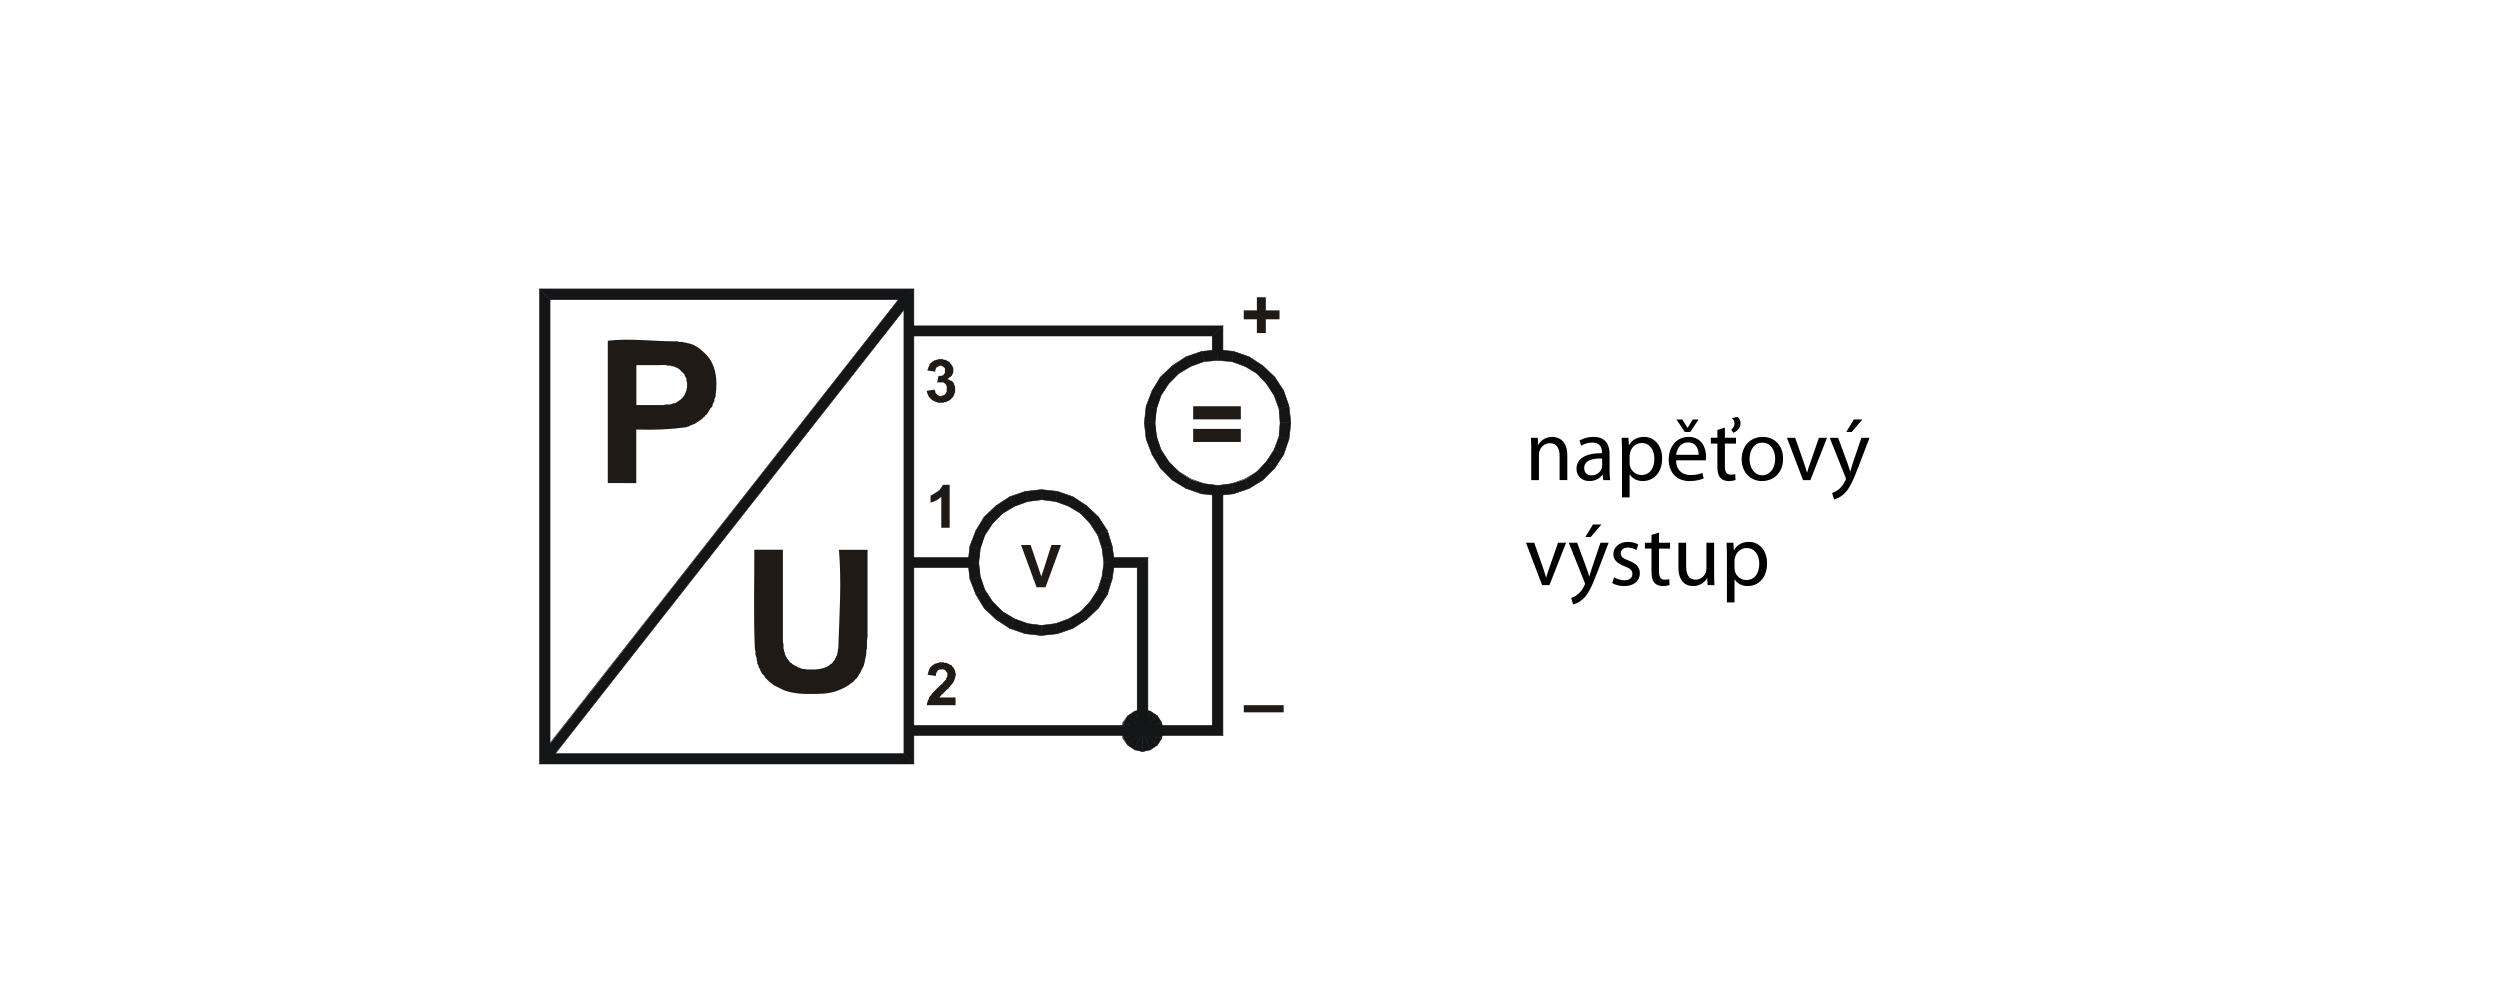 <?xml version="1.0" encoding="utf-8"?>
<!-- Generator: Adobe Illustrator 14.0.0, SVG Export Plug-In . SVG Version: 6.00 Build 43363)  -->
<!DOCTYPE svg PUBLIC "-//W3C//DTD SVG 1.1//EN" "http://www.w3.org/Graphics/SVG/1.1/DTD/svg11.dtd">
<svg version="1.1" id="Vrstva_1" xmlns="http://www.w3.org/2000/svg" xmlns:xlink="http://www.w3.org/1999/xlink" x="0px" y="0px"
	 width="283.46px" height="113.391px" viewBox="0 0 283.46 113.391" enable-background="new 0 0 283.46 113.391"
	 xml:space="preserve">
<polyline fill="#1F1A16" points="117.53,66.587 115.774,61.794 116.855,61.794 118.071,65.371 119.218,61.794 120.299,61.794 
	118.543,66.587 117.53,66.587 "/>
<path fill="#1F1A16" d="M140.689,50.111h-5.402v-1.481h5.402V50.111z M140.689,47.548h-5.402v-1.486h5.402V47.548z"/>
<path fill="#1F1A16" d="M72.154,41.404v4.523h3.04l0.336-0.067h0.475l0.134-0.07h0.069l0.136-0.067h0.202l0.069-0.07h0.068
	l0.134-0.135h0.068l0.134-0.132h0.071c0.112-0.116,0.221-0.226,0.336-0.341l0.068-0.067v-0.068l0.136-0.132v-0.07l0.069-0.067
	v-0.069l0.066-0.135v-0.067l0.069-0.069c-0.023-0.403,0.084-0.154,0.068-0.474c0-0.157,0-0.312,0-0.473l-0.068-0.135v-0.267
	l-0.069-0.135l-0.066-0.07v-0.067l-0.069-0.069v-0.133l-0.068-0.07c-0.136-0.135-0.271-0.27-0.404-0.404
	c-0.314-0.352-0.178-0.092-0.339-0.268c-0.193-0.063-0.336-0.185-0.541-0.206h-0.133l-0.069-0.067H75.74l-0.268-0.068
	C74.36,41.404,73.26,41.404,72.154,41.404 M68.914,54.771V38.635c2.523-0.319,5.318,0.099,7.901,0.067l0.202,0.067h0.404l0.137,0.07
	h0.202l0.134,0.067h0.068c0.768,0.125,1.416,0.618,1.958,1.149c1.317,1.24,1.453,3.125,1.216,4.793v0.135l-0.134,0.271v0.202
	l-0.205,0.405v0.135l-0.069,0.132l-0.203,0.206L80.392,46.6l-0.068,0.07l-0.069,0.135l-0.068,0.067l-0.069,0.134l-0.134,0.07
	l-0.068,0.132l-0.069,0.07l-0.133,0.068l-0.071,0.134l-0.134,0.07l-0.068,0.068l-0.134,0.07l-0.069,0.066l-0.134,0.069l-0.068,0.069
	L78.9,47.956l-0.066,0.07l-0.137,0.068h-0.067l-0.269,0.134h-0.069l-0.134,0.069l-0.068,0.069h-0.136l-0.069,0.067
	c-1.959,0.267-3.673,0.332-5.741,0.269v6.077L68.914,54.771L68.914,54.771z"/>
<path fill="#1F1A16" d="M85.527,62.333h3.24c0,3.467,0,6.933,0,10.398l0.068,0.336v0.473l0.069,0.202v0.137l0.068,0.07v0.134
	l0.066,0.132v0.069l0.071,0.137c0.075,0.134,0.22,0.382,0.338,0.473l0.069,0.134l0.066,0.068l0.136,0.07l0.134,0.133
	c0.231,0.133,0.341,0.216,0.609,0.34l0.066,0.065h0.136l0.271,0.137h0.134c0.501,0.081,0.409,0.074,0.945,0.066
	c0.439,0.027,1.092-0.046,1.486-0.203c0.355-0.137,0.221-0.078,0.54-0.271l0.134-0.133l0.134-0.069l0.068-0.065l0.069-0.137
	c0.38-0.376,0.07-0.053,0.27-0.404l0.068-0.068v-0.07l0.066-0.134l0.071-0.068v-0.202l0.068-0.134v-0.206l0.069-0.266v-0.271
	c0.13-3.615,0.367-7.222,0.066-10.87h3.243v9.789l-0.069,0.608v0.81l-0.068,0.202c0.034,0.494-0.148,0.951-0.204,1.422L97.958,75.3
	v0.133l-0.069,0.137l-0.068,0.134l-0.339,0.679l-0.067,0.066l-0.136,0.271l-0.068,0.067l-0.069,0.135l-0.136,0.07l-0.066,0.132
	l-0.136,0.07l-0.066,0.136L96.6,77.395l-0.069,0.07l-0.134,0.068l-0.133,0.134l-0.136,0.069c-0.15,0.135-0.873,0.48-1.08,0.539
	c-0.978,0.416-2.172,0.42-3.242,0.404c-0.948,0.031-2.325-0.1-3.174-0.54l-0.945-0.473l-0.134-0.134
	c-0.169-0.084-0.745-0.601-0.811-0.743l-0.069-0.141l-0.27-0.266l-0.134-0.271l-0.068-0.07v-0.136l-0.068-0.066l-0.134-0.271v-0.137
	l-0.072-0.065l-0.066-0.137V75.03l-0.069-0.204v-0.202l-0.068-0.202l-0.071-0.207v-0.401l-0.066-0.27
	C85.427,69.822,85.537,66.076,85.527,62.333"/>
<polyline fill="#1F1A16" points="142.511,37.757 142.511,36.204 141.026,36.204 141.026,35.191 142.511,35.191 142.511,33.704 
	143.523,33.704 143.523,35.191 145.077,35.191 145.077,36.204 143.523,36.204 143.523,37.757 142.511,37.757 "/>
<rect x="141.026" y="79.956" fill="#1F1A16" width="4.524" height="0.809"/>
<path fill="#1F1A16" d="M107.672,59.836h-0.945v-3.51c-0.47,0.426-0.634,0.457-1.215,0.674v-0.812
	c0.301-0.094,0.527-0.325,0.811-0.472l0.069-0.071l0.133-0.066l0.069-0.136l0.066-0.066l0.071-0.136l0.068-0.07l0.069-0.134
	l0.066-0.068h0.743v4.865"/>
<path fill="#1F1A16" d="M105.107,44.306l0.877-0.134v0.134l0.068,0.068v0.135l0.069,0.067v0.07h0.066l0.071,0.067v0.07h0.068
	l0.069,0.067h0.066l0.072,0.068h0.202l0.068-0.068h0.134l0.069-0.067h0.068l0.067-0.07v-0.067h0.07l0.062-0.071v-0.067l0.069-0.07
	c0-0.133,0-0.267,0-0.402v-0.271l-0.069-0.067v-0.07l-0.205-0.202h-0.068v-0.068c-0.113,0-0.224,0-0.339,0h-0.336l-0.068,0.07
	l0.134-0.743l0.068-0.068h0.338l0.069-0.069h0.068l0.069-0.067v-0.07h0.068v-0.067l0.067-0.07v-0.202c0-0.113,0-0.226,0-0.337
	h-0.067v-0.067h-0.068v-0.067h-0.069l-0.068-0.07h-0.069l-0.068-0.067h-0.203l-0.069,0.067h-0.068l-0.069,0.07h-0.068v0.067h-0.069
	l-0.068,0.07v0.135l-0.069,0.067v0.202l-0.876-0.132v-0.135l0.068-0.07v-0.135l0.068-0.067v-0.07l0.069-0.067v-0.135l0.336-0.337
	h0.072l0.131-0.135h0.136l0.069-0.067h0.137l0.134-0.07h0.539l0.069,0.07h0.204l0.068,0.067h0.069l0.066,0.068h0.071l0.068,0.069
	h0.067l0.068,0.067v0.071l0.202,0.202l0.072,0.135l0.068,0.067v0.135h0.069c0,0.135,0,0.27,0,0.405v0.202l-0.069,0.07v0.067
	c-0.177,0.163,0.082,0.025-0.269,0.337h-0.069l-0.202,0.206h-0.071l0.071,0.067h0.132l0.136,0.135h0.134l0.07,0.069l0.134,0.133
	l0.068,0.135v0.07l0.069,0.067v0.07l0.068,0.133v0.067c0,0.157,0,0.315,0,0.473v0.135l-0.071,0.061v0.135l-0.069,0.07v0.067
	l-0.068,0.068v0.069c-0.113,0.112-0.225,0.226-0.336,0.337l-0.069,0.07h-0.07l-0.067,0.067h-0.068l-0.069,0.068h-0.068l-0.069,0.069
	h-0.202l-0.068,0.068h-0.339c-0.112,0-0.223,0-0.336,0l-0.07-0.068h-0.134l-0.069-0.069h-0.068l-0.069-0.068h-0.066l-0.072-0.067
	h-0.068l-0.068-0.07c-0.113-0.112-0.224-0.225-0.337-0.337v-0.07l-0.068-0.068v-0.067l-0.069-0.07v-0.134l-0.068-0.067v-0.202"/>
<path fill="#1F1A16" d="M108.345,79.077v0.879h-3.24v-0.203l0.069-0.136v-0.134l0.068-0.137l0.069-0.07v-0.132l0.068-0.134
	l0.202-0.206l0.069-0.135c0.38-0.422,0.537-0.556,0.945-0.945l0.136-0.136l0.134-0.066l0.068-0.136l0.069-0.066l0.134-0.136v-0.068
	h0.068l0.068-0.065v-0.137l0.069-0.066v-0.07l0.068-0.067v-0.404l-0.068-0.068v-0.068h-0.069c0.026-0.17-0.198-0.176-0.267-0.271
	c-0.136,0-0.271,0-0.407,0h-0.068l-0.071,0.069h-0.068l-0.134,0.137v0.065l-0.071,0.07v0.068l-0.066,0.07v0.265l-0.945-0.134v-0.068
	l0.066-0.068V76.17l0.069-0.065v-0.137l0.068-0.07v-0.065l0.069-0.07v-0.066l0.068-0.065c0.387-0.42,0.107-0.016,0.404-0.341h0.068
	l0.069-0.068h0.133l0.071-0.067h0.202l0.069-0.069h0.473l0.068,0.069h0.271l0.066,0.067h0.071l0.068,0.068h0.067l0.068,0.07h0.071
	l0.066,0.065h0.069l0.068,0.07v0.068l0.069,0.07h0.068V75.7l0.069,0.07v0.067l0.068,0.066v0.065l0.069,0.068v0.204l0.068,0.068
	v0.335l-0.068,0.07v0.203l-0.069,0.068v0.069c-0.11,0.341-0.292,0.508-0.54,0.81l-0.069,0.07l-0.066,0.136l-0.136,0.066
	l-0.606,0.608h-0.069v0.066l-0.136,0.136v0.07h-0.066v0.066h-0.072h1.883"/>
<polyline fill="#141516" points="137.447,40.255 137.447,38.094 138.662,36.948 138.662,40.255 137.447,40.255 "/>
<polyline fill="none" stroke="#141516" stroke-width="0.06" stroke-miterlimit="10" points="137.447,40.255 137.447,38.094 
	138.662,36.948 138.662,40.255 137.447,40.255 "/>
<polyline fill="#141516" points="137.447,38.094 103.081,38.094 103.081,36.948 138.662,36.948 137.447,38.094 "/>
<polyline fill="none" stroke="#141516" stroke-width="0.06" stroke-miterlimit="10" points="137.447,38.094 103.081,38.094 
	103.081,36.948 138.662,36.948 137.447,38.094 "/>
<polyline fill="#141516" points="138.662,55.647 138.662,83.397 137.447,82.251 137.447,55.647 138.662,55.647 "/>
<polyline fill="none" stroke="#141516" stroke-width="0.06" stroke-miterlimit="10" points="138.662,55.581 138.662,83.397 
	137.447,82.251 137.447,55.581 138.662,55.581 "/>
<polyline fill="#141516" points="138.662,83.397 103.081,83.397 103.081,82.251 137.447,82.251 138.662,83.397 "/>
<polyline fill="none" stroke="#141516" stroke-width="0.06" stroke-miterlimit="10" points="138.662,83.397 103.081,83.397 
	103.081,82.251 137.447,82.251 138.662,83.397 "/>
<polyline fill="#141516" points="129.75,47.95 129.954,49.775 131.17,49.504 130.965,47.95 129.75,47.95 "/>
<polyline fill="none" stroke="#141516" stroke-width="0.06" stroke-miterlimit="10" points="129.75,47.95 129.954,49.775 
	131.102,49.504 130.965,47.95 129.75,47.95 "/>
<polyline fill="#141516" points="129.954,49.775 130.626,51.533 131.642,50.99 131.17,49.504 129.954,49.775 "/>
<polyline fill="none" stroke="#141516" stroke-width="0.06" stroke-miterlimit="10" points="129.954,49.775 130.626,51.533 
	131.642,50.99 131.102,49.504 129.954,49.775 "/>
<polyline fill="#141516" points="130.626,51.533 131.574,53.083 132.519,52.34 131.642,50.99 130.626,51.533 "/>
<polyline fill="none" stroke="#141516" stroke-width="0.06" stroke-miterlimit="10" points="130.626,51.533 131.574,53.083 
	132.519,52.34 131.642,50.99 130.626,51.533 "/>
<polyline fill="#141516" points="131.574,53.083 132.92,54.436 133.664,53.487 132.519,52.34 131.574,53.083 "/>
<polyline fill="none" stroke="#141516" stroke-width="0.06" stroke-miterlimit="10" points="131.574,53.083 132.92,54.436 
	133.664,53.487 132.519,52.34 131.574,53.083 "/>
<polyline fill="#141516" points="132.92,54.436 134.478,55.38 135.018,54.366 133.664,53.487 132.92,54.436 "/>
<polyline fill="none" stroke="#141516" stroke-width="0.06" stroke-miterlimit="10" points="132.92,54.436 134.478,55.38 
	135.018,54.3 133.664,53.487 132.92,54.436 "/>
<polyline fill="#141516" points="134.478,55.38 136.234,55.988 136.502,54.839 135.018,54.366 134.478,55.38 "/>
<polyline fill="none" stroke="#141516" stroke-width="0.06" stroke-miterlimit="10" points="134.478,55.38 136.234,55.988 
	136.502,54.839 135.018,54.3 134.478,55.38 "/>
<polyline fill="#141516" points="136.234,55.988 138.056,56.188 138.056,55.042 136.502,54.839 136.234,55.988 "/>
<polyline fill="none" stroke="#141516" stroke-width="0.06" stroke-miterlimit="10" points="136.234,55.988 138.056,56.188 
	138.056,55.042 136.502,54.839 136.234,55.988 "/>
<polyline fill="#141516" points="138.056,56.188 139.878,55.988 139.672,54.839 138.056,55.042 138.056,56.188 "/>
<polyline fill="none" stroke="#141516" stroke-width="0.06" stroke-miterlimit="10" points="138.056,56.188 139.878,55.988 
	139.672,54.839 138.056,55.042 138.056,56.188 "/>
<polyline fill="#141516" points="139.878,55.988 141.634,55.38 141.161,54.366 139.672,54.839 139.878,55.988 "/>
<polyline fill="none" stroke="#141516" stroke-width="0.06" stroke-miterlimit="10" points="139.878,55.988 141.634,55.38 
	141.161,54.3 139.672,54.839 139.878,55.988 "/>
<polyline fill="#141516" points="141.634,55.38 143.185,54.436 142.511,53.487 141.161,54.366 141.634,55.38 "/>
<polyline fill="none" stroke="#141516" stroke-width="0.06" stroke-miterlimit="10" points="141.634,55.38 143.185,54.436 
	142.511,53.487 141.161,54.3 141.634,55.38 "/>
<polyline fill="#141516" points="143.185,54.436 144.537,53.083 143.592,52.34 142.511,53.487 143.185,54.436 "/>
<polyline fill="none" stroke="#141516" stroke-width="0.06" stroke-miterlimit="10" points="143.185,54.436 144.537,53.083 
	143.592,52.34 142.511,53.487 143.185,54.436 "/>
<polyline fill="#141516" points="144.537,53.083 145.55,51.533 144.469,50.99 143.592,52.34 144.537,53.083 "/>
<polyline fill="none" stroke="#141516" stroke-width="0.06" stroke-miterlimit="10" points="144.537,53.083 145.55,51.533 
	144.469,50.99 143.592,52.34 144.537,53.083 "/>
<polyline fill="#141516" points="145.55,51.533 146.157,49.775 145.01,49.504 144.469,50.99 145.55,51.533 "/>
<polyline fill="none" stroke="#141516" stroke-width="0.06" stroke-miterlimit="10" points="145.55,51.533 146.157,49.775 
	145.01,49.504 144.469,50.99 145.55,51.533 "/>
<g>
	<g>
		<g>
			<defs>
				<rect id="SVGID_1_" x="145.01" y="47.95" width="1.352" height="1.895"/>
			</defs>
			<clipPath id="SVGID_2_">
				<use xlink:href="#SVGID_1_"  overflow="visible"/>
			</clipPath>
			<polyline clip-path="url(#SVGID_2_)" fill="#141516" points="146.157,49.775 146.362,47.95 145.146,47.95 145.01,49.504 
				146.157,49.775 			"/>
		</g>
	</g>
	<g>
		<g>
			<defs>
				<rect id="SVGID_3_" x="145.01" y="47.95" width="1.352" height="1.895"/>
			</defs>
			<clipPath id="SVGID_4_">
				<use xlink:href="#SVGID_3_"  overflow="visible"/>
			</clipPath>
			<polyline clip-path="url(#SVGID_4_)" fill="none" stroke="#141516" stroke-width="0.06" stroke-miterlimit="10" points="
				146.157,49.775 146.362,47.95 145.146,47.95 145.01,49.504 146.157,49.775 			"/>
		</g>
	</g>
</g>
<g>
	<g>
		<g>
			<defs>
				<rect id="SVGID_5_" x="145.01" y="46.061" width="1.352" height="1.958"/>
			</defs>
			<clipPath id="SVGID_6_">
				<use xlink:href="#SVGID_5_"  overflow="visible"/>
			</clipPath>
			<polyline clip-path="url(#SVGID_6_)" fill="#141516" points="146.362,47.95 146.157,46.061 145.01,46.331 145.146,47.95 
				146.362,47.95 			"/>
		</g>
	</g>
	<g>
		<g>
			<defs>
				<rect id="SVGID_7_" x="145.01" y="46.061" width="1.352" height="1.958"/>
			</defs>
			<clipPath id="SVGID_8_">
				<use xlink:href="#SVGID_7_"  overflow="visible"/>
			</clipPath>
			<polyline clip-path="url(#SVGID_8_)" fill="none" stroke="#141516" stroke-width="0.06" stroke-miterlimit="10" points="
				146.362,47.95 146.157,46.061 145.01,46.331 145.146,47.95 146.362,47.95 			"/>
		</g>
	</g>
</g>
<polyline fill="#141516" points="146.157,46.061 145.55,44.306 144.469,44.846 145.01,46.331 146.157,46.061 "/>
<polyline fill="none" stroke="#141516" stroke-width="0.06" stroke-miterlimit="10" points="146.157,46.061 145.55,44.306 
	144.469,44.846 145.01,46.331 146.157,46.061 "/>
<polyline fill="#141516" points="145.55,44.306 144.537,42.751 143.592,43.495 144.469,44.846 145.55,44.306 "/>
<polyline fill="none" stroke="#141516" stroke-width="0.06" stroke-miterlimit="10" points="145.55,44.306 144.537,42.751 
	143.592,43.495 144.469,44.846 145.55,44.306 "/>
<polyline fill="#141516" points="144.537,42.751 143.185,41.47 142.511,42.348 143.592,43.495 144.537,42.751 "/>
<polyline fill="none" stroke="#141516" stroke-width="0.06" stroke-miterlimit="10" points="144.537,42.751 143.185,41.47 
	142.511,42.348 143.592,43.495 144.537,42.751 "/>
<polyline fill="#141516" points="143.185,41.47 141.634,40.455 141.161,41.536 142.511,42.348 143.185,41.47 "/>
<polyline fill="none" stroke="#141516" stroke-width="0.06" stroke-miterlimit="10" points="143.185,41.47 141.634,40.455 
	141.161,41.536 142.511,42.348 143.185,41.47 "/>
<polyline fill="#141516" points="141.634,40.455 139.878,39.848 139.672,40.997 141.161,41.536 141.634,40.455 "/>
<polyline fill="none" stroke="#141516" stroke-width="0.06" stroke-miterlimit="10" points="141.634,40.455 139.878,39.848 
	139.672,40.997 141.161,41.536 141.634,40.455 "/>
<polyline fill="#141516" points="139.878,39.848 138.056,39.647 138.056,40.862 139.672,40.997 139.878,39.848 "/>
<polyline fill="none" stroke="#141516" stroke-width="0.06" stroke-miterlimit="10" points="139.878,39.848 138.056,39.647 
	138.056,40.862 139.672,40.997 139.878,39.848 "/>
<polyline fill="#141516" points="138.056,39.647 136.234,39.848 136.502,40.997 138.056,40.862 138.056,39.647 "/>
<polyline fill="none" stroke="#141516" stroke-width="0.06" stroke-miterlimit="10" points="138.056,39.647 136.234,39.848 
	136.502,40.997 138.056,40.862 138.056,39.647 "/>
<polyline fill="#141516" points="136.234,39.848 134.478,40.455 135.018,41.536 136.502,40.997 136.234,39.848 "/>
<polyline fill="none" stroke="#141516" stroke-width="0.06" stroke-miterlimit="10" points="136.234,39.848 134.478,40.455 
	135.018,41.536 136.502,40.997 136.234,39.848 "/>
<polyline fill="#141516" points="134.478,40.455 132.92,41.47 133.664,42.348 135.018,41.536 134.478,40.455 "/>
<polyline fill="none" stroke="#141516" stroke-width="0.06" stroke-miterlimit="10" points="134.478,40.455 132.92,41.47 
	133.664,42.348 135.018,41.536 134.478,40.455 "/>
<polyline fill="#141516" points="132.92,41.47 131.574,42.751 132.519,43.495 133.664,42.348 132.92,41.47 "/>
<polyline fill="none" stroke="#141516" stroke-width="0.06" stroke-miterlimit="10" points="132.92,41.47 131.574,42.751 
	132.519,43.495 133.664,42.348 132.92,41.47 "/>
<polyline fill="#141516" points="131.574,42.751 130.626,44.306 131.642,44.846 132.519,43.495 131.574,42.751 "/>
<polyline fill="none" stroke="#141516" stroke-width="0.06" stroke-miterlimit="10" points="131.574,42.751 130.626,44.306 
	131.642,44.846 132.519,43.495 131.574,42.751 "/>
<polyline fill="#141516" points="130.626,44.306 129.954,46.061 131.17,46.331 131.642,44.846 130.626,44.306 "/>
<polyline fill="none" stroke="#141516" stroke-width="0.06" stroke-miterlimit="10" points="130.626,44.306 129.954,46.061 
	131.102,46.331 131.642,44.846 130.626,44.306 "/>
<polyline fill="#141516" points="129.954,46.061 129.75,47.95 130.965,47.95 131.17,46.331 129.954,46.061 "/>
<polyline fill="none" stroke="#141516" stroke-width="0.06" stroke-miterlimit="10" points="129.954,46.061 129.75,47.95 
	130.965,47.95 131.102,46.331 129.954,46.061 "/>
<g>
	<g>
		<g>
			<defs>
				<rect id="SVGID_9_" x="61.152" y="32.759" width="1.284" height="53.88"/>
			</defs>
			<clipPath id="SVGID_10_">
				<use xlink:href="#SVGID_9_"  overflow="visible"/>
			</clipPath>
			<polyline clip-path="url(#SVGID_10_)" fill="#141516" points="61.152,86.639 61.152,32.759 62.367,33.975 62.367,85.426 
				61.152,86.639 			"/>
		</g>
	</g>
	<g>
		<g>
			<defs>
				<rect id="SVGID_11_" x="61.152" y="32.759" width="1.284" height="53.88"/>
			</defs>
			<clipPath id="SVGID_12_">
				<use xlink:href="#SVGID_11_"  overflow="visible"/>
			</clipPath>
			<polyline clip-path="url(#SVGID_12_)" fill="none" stroke="#141516" stroke-width="0.06" stroke-miterlimit="10" points="
				61.152,86.639 61.152,32.759 62.367,33.975 62.367,85.426 61.152,86.639 			"/>
		</g>
	</g>
</g>
<polyline fill="#141516" points="61.152,32.759 103.618,32.759 102.474,33.975 62.367,33.975 61.152,32.759 "/>
<polyline fill="none" stroke="#141516" stroke-width="0.06" stroke-miterlimit="10" points="61.152,32.759 103.618,32.759 
	102.474,33.975 62.367,33.975 61.152,32.759 "/>
<g>
	<g>
		<g>
			<defs>
				<rect id="SVGID_13_" x="102.474" y="32.759" width="1.213" height="53.88"/>
			</defs>
			<clipPath id="SVGID_14_">
				<use xlink:href="#SVGID_13_"  overflow="visible"/>
			</clipPath>
			<polyline clip-path="url(#SVGID_14_)" fill="#141516" points="103.618,32.759 103.618,86.639 102.474,85.426 102.474,33.975 
				103.618,32.759 			"/>
		</g>
	</g>
	<g>
		<g>
			<defs>
				<rect id="SVGID_15_" x="102.474" y="32.759" width="1.213" height="53.88"/>
			</defs>
			<clipPath id="SVGID_16_">
				<use xlink:href="#SVGID_15_"  overflow="visible"/>
			</clipPath>
			<polyline clip-path="url(#SVGID_16_)" fill="none" stroke="#141516" stroke-width="0.06" stroke-miterlimit="10" points="
				103.618,32.759 103.618,86.639 102.474,85.426 102.474,33.975 103.618,32.759 			"/>
		</g>
	</g>
</g>
<g>
	<g>
		<g>
			<defs>
				<rect id="SVGID_17_" x="61.152" y="85.426" width="42.536" height="1.214"/>
			</defs>
			<clipPath id="SVGID_18_">
				<use xlink:href="#SVGID_17_"  overflow="visible"/>
			</clipPath>
			<polyline clip-path="url(#SVGID_18_)" fill="#141516" points="103.618,86.639 61.152,86.639 62.367,85.426 102.474,85.426 
				103.618,86.639 			"/>
		</g>
	</g>
	<g>
		<g>
			<defs>
				<rect id="SVGID_19_" x="61.152" y="85.426" width="42.536" height="1.214"/>
			</defs>
			<clipPath id="SVGID_20_">
				<use xlink:href="#SVGID_19_"  overflow="visible"/>
			</clipPath>
			<polyline clip-path="url(#SVGID_20_)" fill="none" stroke="#141516" stroke-width="0.06" stroke-miterlimit="10" points="
				103.618,86.639 61.152,86.639 62.367,85.426 102.474,85.426 103.618,86.639 			"/>
		</g>
	</g>
</g>
<polyline fill="#141516" points="61.286,85.694 102.608,33.03 103.553,33.773 62.231,86.371 61.286,85.694 "/>
<polyline fill="none" stroke="#141516" stroke-width="0.06" stroke-miterlimit="10" points="61.286,85.626 102.608,33.03 
	103.553,33.773 62.231,86.371 61.286,85.626 "/>
<polyline fill="#141516" points="125.767,63.211 130.153,63.211 128.938,64.357 125.767,64.357 125.767,63.211 "/>
<polyline fill="none" stroke="#141516" stroke-width="0.06" stroke-miterlimit="10" points="125.767,63.211 130.153,63.211 
	128.938,64.357 125.767,64.357 125.767,63.211 "/>
<polyline fill="#141516" points="130.153,63.211 130.153,82.859 128.938,82.859 128.938,64.357 130.153,63.211 "/>
<polyline fill="none" stroke="#141516" stroke-width="0.06" stroke-miterlimit="10" points="130.153,63.211 130.153,82.859 
	128.938,82.859 128.938,64.357 130.153,63.211 "/>
<polyline fill="#141516" points="127.185,82.859 127.384,83.737 129.278,82.925 129.278,82.859 127.185,82.859 "/>
<polyline fill="none" stroke="#141516" stroke-width="0.06" stroke-miterlimit="10" points="127.185,82.859 127.319,83.737 
	129.278,82.925 129.278,82.859 127.185,82.859 "/>
<polyline fill="#141516" points="127.384,83.737 127.857,84.479 129.345,83.061 129.278,82.925 127.384,83.737 "/>
<polyline fill="none" stroke="#141516" stroke-width="0.06" stroke-miterlimit="10" points="127.319,83.737 127.857,84.479 
	129.345,83.061 129.278,82.925 127.319,83.737 "/>
<polyline fill="#141516" points="127.857,84.479 128.671,85.019 129.414,83.132 129.345,83.061 127.857,84.479 "/>
<polyline fill="none" stroke="#141516" stroke-width="0.06" stroke-miterlimit="10" points="127.857,84.479 128.671,85.019 
	129.414,83.132 129.345,83.061 127.857,84.479 "/>
<polyline fill="#141516" points="128.671,85.019 129.544,85.221 129.544,83.132 129.414,83.132 128.671,85.019 "/>
<polyline fill="none" stroke="#141516" stroke-width="0.06" stroke-miterlimit="10" points="128.671,85.019 129.544,85.221 
	129.544,83.132 129.414,83.132 128.671,85.019 "/>
<polyline fill="#141516" points="129.544,85.221 130.427,85.019 129.681,83.132 129.544,83.132 129.544,85.221 "/>
<polyline fill="none" stroke="#141516" stroke-width="0.06" stroke-miterlimit="10" points="129.544,85.221 130.427,85.019 
	129.681,83.132 129.544,83.132 129.544,85.221 "/>
<polyline fill="#141516" points="130.427,85.019 131.232,84.479 129.75,83.061 129.681,83.132 130.427,85.019 "/>
<polyline fill="none" stroke="#141516" stroke-width="0.06" stroke-miterlimit="10" points="130.427,85.019 131.232,84.479 
	129.75,83.061 129.681,83.132 130.427,85.019 "/>
<polyline fill="#141516" points="131.232,84.479 131.707,83.737 129.818,82.925 129.75,83.061 131.232,84.479 "/>
<polyline fill="none" stroke="#141516" stroke-width="0.06" stroke-miterlimit="10" points="131.232,84.479 131.707,83.737 
	129.818,82.925 129.75,83.061 131.232,84.479 "/>
<polyline fill="#141516" points="131.707,83.737 131.91,82.859 129.818,82.859 129.818,82.925 131.707,83.737 "/>
<polyline fill="none" stroke="#141516" stroke-width="0.06" stroke-miterlimit="10" points="131.707,83.737 131.91,82.859 
	129.818,82.859 129.818,82.925 131.707,83.737 "/>
<polyline fill="#141516" points="131.91,82.859 131.707,81.916 129.818,82.722 129.818,82.859 131.91,82.859 "/>
<polyline fill="none" stroke="#141516" stroke-width="0.06" stroke-miterlimit="10" points="131.91,82.859 131.707,81.916 
	129.818,82.722 129.818,82.859 131.91,82.859 "/>
<polyline fill="#141516" points="131.707,81.916 131.232,81.171 129.75,82.589 129.818,82.722 131.707,81.916 "/>
<polyline fill="none" stroke="#141516" stroke-width="0.06" stroke-miterlimit="10" points="131.707,81.916 131.232,81.171 
	129.75,82.589 129.818,82.722 131.707,81.916 "/>
<polyline fill="#141516" points="131.232,81.171 130.427,80.631 129.681,82.589 129.75,82.589 131.232,81.171 "/>
<polyline fill="none" stroke="#141516" stroke-width="0.06" stroke-miterlimit="10" points="131.232,81.171 130.427,80.631 
	129.681,82.523 129.75,82.589 131.232,81.171 "/>
<polyline fill="#141516" points="130.427,80.631 129.544,80.494 129.544,82.523 129.681,82.589 130.427,80.631 "/>
<polyline fill="none" stroke="#141516" stroke-width="0.06" stroke-miterlimit="10" points="130.427,80.631 129.544,80.428 
	129.544,82.523 129.681,82.523 130.427,80.631 "/>
<polyline fill="#141516" points="129.544,80.494 128.671,80.631 129.414,82.589 129.544,82.523 129.544,80.494 "/>
<polyline fill="none" stroke="#141516" stroke-width="0.06" stroke-miterlimit="10" points="129.544,80.428 128.671,80.631 
	129.414,82.523 129.544,82.523 129.544,80.428 "/>
<polyline fill="#141516" points="128.671,80.631 127.857,81.171 129.345,82.589 129.414,82.589 128.671,80.631 "/>
<polyline fill="none" stroke="#141516" stroke-width="0.06" stroke-miterlimit="10" points="128.671,80.631 127.857,81.171 
	129.345,82.589 129.414,82.523 128.671,80.631 "/>
<polyline fill="#141516" points="127.857,81.171 127.384,81.916 129.278,82.722 129.345,82.589 127.857,81.171 "/>
<polyline fill="none" stroke="#141516" stroke-width="0.06" stroke-miterlimit="10" points="127.857,81.171 127.319,81.916 
	129.278,82.722 129.345,82.589 127.857,81.171 "/>
<polyline fill="#141516" points="127.384,81.916 127.185,82.859 129.278,82.859 129.278,82.722 127.384,81.916 "/>
<polyline fill="none" stroke="#141516" stroke-width="0.06" stroke-miterlimit="10" points="127.319,81.916 127.185,82.859 
	129.278,82.859 129.278,82.722 127.319,81.916 "/>
<polyline fill="#141516" points="109.765,63.82 109.967,65.643 111.182,65.371 110.977,63.82 109.765,63.82 "/>
<polyline fill="none" stroke="#141516" stroke-width="0.06" stroke-miterlimit="10" points="109.765,63.82 109.967,65.643 
	111.113,65.371 110.977,63.82 109.765,63.82 "/>
<polyline fill="#141516" points="109.967,65.643 110.643,67.397 111.655,66.857 111.182,65.371 109.967,65.643 "/>
<polyline fill="none" stroke="#141516" stroke-width="0.06" stroke-miterlimit="10" points="109.967,65.643 110.643,67.397 
	111.655,66.857 111.113,65.371 109.967,65.643 "/>
<polyline fill="#141516" points="110.643,67.397 111.586,68.949 112.534,68.206 111.655,66.857 110.643,67.397 "/>
<polyline fill="none" stroke="#141516" stroke-width="0.06" stroke-miterlimit="10" points="110.643,67.397 111.586,68.949 
	112.534,68.206 111.655,66.857 110.643,67.397 "/>
<polyline fill="#141516" points="111.586,68.949 112.938,70.233 113.681,69.355 112.534,68.206 111.586,68.949 "/>
<polyline fill="none" stroke="#141516" stroke-width="0.06" stroke-miterlimit="10" points="111.586,68.949 112.938,70.233 
	113.681,69.355 112.534,68.206 111.586,68.949 "/>
<polyline fill="#141516" points="112.938,70.233 114.489,71.246 115.031,70.164 113.681,69.355 112.938,70.233 "/>
<polyline fill="none" stroke="#141516" stroke-width="0.06" stroke-miterlimit="10" points="112.938,70.233 114.489,71.246 
	115.031,70.164 113.681,69.355 112.938,70.233 "/>
<polyline fill="#141516" points="114.489,71.246 116.246,71.852 116.516,70.707 115.031,70.164 114.489,71.246 "/>
<polyline fill="none" stroke="#141516" stroke-width="0.06" stroke-miterlimit="10" points="114.489,71.246 116.246,71.852 
	116.516,70.707 115.031,70.164 114.489,71.246 "/>
<polyline fill="#141516" points="116.246,71.852 118.071,72.054 118.071,70.907 116.516,70.707 116.246,71.852 "/>
<polyline fill="none" stroke="#141516" stroke-width="0.06" stroke-miterlimit="10" points="116.246,71.852 118.071,72.054 
	118.071,70.907 116.516,70.707 116.246,71.852 "/>
<polyline fill="#141516" points="118.071,72.054 119.892,71.852 119.69,70.707 118.071,70.907 118.071,72.054 "/>
<polyline fill="none" stroke="#141516" stroke-width="0.06" stroke-miterlimit="10" points="118.071,72.054 119.892,71.852 
	119.69,70.707 118.071,70.907 118.071,72.054 "/>
<polyline fill="#141516" points="119.892,71.852 121.649,71.246 121.176,70.164 119.69,70.707 119.892,71.852 "/>
<polyline fill="none" stroke="#141516" stroke-width="0.06" stroke-miterlimit="10" points="119.892,71.852 121.649,71.246 
	121.176,70.164 119.69,70.707 119.892,71.852 "/>
<polyline fill="#141516" points="121.649,71.246 123.202,70.233 122.526,69.355 121.176,70.164 121.649,71.246 "/>
<polyline fill="none" stroke="#141516" stroke-width="0.06" stroke-miterlimit="10" points="121.649,71.246 123.202,70.233 
	122.526,69.355 121.176,70.164 121.649,71.246 "/>
<polyline fill="#141516" points="123.202,70.233 124.552,68.949 123.607,68.206 122.526,69.355 123.202,70.233 "/>
<polyline fill="none" stroke="#141516" stroke-width="0.06" stroke-miterlimit="10" points="123.202,70.233 124.552,68.949 
	123.607,68.206 122.526,69.355 123.202,70.233 "/>
<polyline fill="#141516" points="124.552,68.949 125.562,67.397 124.481,66.857 123.607,68.206 124.552,68.949 "/>
<polyline fill="none" stroke="#141516" stroke-width="0.06" stroke-miterlimit="10" points="124.552,68.949 125.562,67.397 
	124.481,66.857 123.607,68.206 124.552,68.949 "/>
<polyline fill="#141516" points="125.562,67.397 126.106,65.643 124.956,65.371 124.481,66.857 125.562,67.397 "/>
<polyline fill="none" stroke="#141516" stroke-width="0.06" stroke-miterlimit="10" points="125.562,67.397 126.106,65.643 
	124.956,65.371 124.481,66.857 125.562,67.397 "/>
<polyline fill="#141516" points="126.106,65.643 126.374,63.82 125.158,63.82 124.956,65.371 126.106,65.643 "/>
<polyline fill="none" stroke="#141516" stroke-width="0.06" stroke-miterlimit="10" points="126.106,65.643 126.374,63.82 
	125.158,63.82 124.956,65.371 126.106,65.643 "/>
<polyline fill="#141516" points="126.374,63.82 126.106,61.927 124.956,62.197 125.158,63.82 126.374,63.82 "/>
<polyline fill="none" stroke="#141516" stroke-width="0.06" stroke-miterlimit="10" points="126.374,63.82 126.106,61.927 
	124.956,62.197 125.158,63.82 126.374,63.82 "/>
<polyline fill="#141516" points="126.106,61.927 125.562,60.173 124.481,60.711 124.956,62.197 126.106,61.927 "/>
<polyline fill="none" stroke="#141516" stroke-width="0.06" stroke-miterlimit="10" points="126.106,61.927 125.562,60.173 
	124.481,60.711 124.956,62.197 126.106,61.927 "/>
<polyline fill="#141516" points="125.562,60.173 124.552,58.619 123.607,59.364 124.481,60.711 125.562,60.173 "/>
<polyline fill="none" stroke="#141516" stroke-width="0.06" stroke-miterlimit="10" points="125.562,60.173 124.552,58.619 
	123.607,59.364 124.481,60.711 125.562,60.173 "/>
<polyline fill="#141516" points="124.552,58.619 123.202,57.336 122.526,58.215 123.607,59.364 124.552,58.619 "/>
<polyline fill="none" stroke="#141516" stroke-width="0.06" stroke-miterlimit="10" points="124.552,58.619 123.202,57.336 
	122.526,58.215 123.607,59.364 124.552,58.619 "/>
<polyline fill="#141516" points="123.202,57.336 121.649,56.324 121.176,57.403 122.526,58.215 123.202,57.336 "/>
<polyline fill="none" stroke="#141516" stroke-width="0.06" stroke-miterlimit="10" points="123.202,57.336 121.649,56.324 
	121.176,57.403 122.526,58.215 123.202,57.336 "/>
<polyline fill="#141516" points="121.649,56.324 119.892,55.716 119.69,56.863 121.176,57.403 121.649,56.324 "/>
<polyline fill="none" stroke="#141516" stroke-width="0.06" stroke-miterlimit="10" points="121.649,56.324 119.892,55.716 
	119.69,56.863 121.176,57.403 121.649,56.324 "/>
<polyline fill="#141516" points="119.892,55.716 118.071,55.515 118.071,56.66 119.69,56.863 119.892,55.716 "/>
<polyline fill="none" stroke="#141516" stroke-width="0.06" stroke-miterlimit="10" points="119.892,55.716 118.071,55.515 
	118.071,56.66 119.69,56.863 119.892,55.716 "/>
<polyline fill="#141516" points="118.071,55.515 116.246,55.716 116.516,56.863 118.071,56.66 118.071,55.515 "/>
<polyline fill="none" stroke="#141516" stroke-width="0.06" stroke-miterlimit="10" points="118.071,55.515 116.246,55.716 
	116.516,56.863 118.071,56.66 118.071,55.515 "/>
<polyline fill="#141516" points="116.246,55.716 114.489,56.324 115.031,57.403 116.516,56.863 116.246,55.716 "/>
<polyline fill="none" stroke="#141516" stroke-width="0.06" stroke-miterlimit="10" points="116.246,55.716 114.489,56.324 
	115.031,57.403 116.516,56.863 116.246,55.716 "/>
<polyline fill="#141516" points="114.489,56.324 112.938,57.336 113.681,58.215 115.031,57.403 114.489,56.324 "/>
<polyline fill="none" stroke="#141516" stroke-width="0.06" stroke-miterlimit="10" points="114.489,56.324 112.938,57.336 
	113.681,58.215 115.031,57.403 114.489,56.324 "/>
<polyline fill="#141516" points="112.938,57.336 111.586,58.619 112.534,59.364 113.681,58.215 112.938,57.336 "/>
<polyline fill="none" stroke="#141516" stroke-width="0.06" stroke-miterlimit="10" points="112.938,57.336 111.586,58.619 
	112.534,59.364 113.681,58.215 112.938,57.336 "/>
<polyline fill="#141516" points="111.586,58.619 110.643,60.173 111.655,60.711 112.534,59.364 111.586,58.619 "/>
<polyline fill="none" stroke="#141516" stroke-width="0.06" stroke-miterlimit="10" points="111.586,58.619 110.643,60.173 
	111.655,60.711 112.534,59.364 111.586,58.619 "/>
<polyline fill="#141516" points="110.643,60.173 109.967,61.927 111.182,62.197 111.655,60.711 110.643,60.173 "/>
<polyline fill="none" stroke="#141516" stroke-width="0.06" stroke-miterlimit="10" points="110.643,60.173 109.967,61.927 
	111.113,62.197 111.655,60.711 110.643,60.173 "/>
<polyline fill="#141516" points="109.967,61.927 109.765,63.82 110.977,63.82 111.182,62.197 109.967,61.927 "/>
<polyline fill="none" stroke="#141516" stroke-width="0.06" stroke-miterlimit="10" points="109.967,61.927 109.765,63.82 
	110.977,63.82 111.113,62.197 109.967,61.927 "/>
<rect x="103.081" y="63.211" fill="#141516" width="7.291" height="1.147"/>
<polyline fill="none" stroke="#141516" stroke-width="0.06" stroke-miterlimit="10" points="110.37,64.357 103.081,64.357 
	103.081,63.211 110.37,63.211 110.37,64.357 "/>
<g>
	<path d="M173.62,50.935c0-0.506-0.01-0.903-0.039-1.299h0.773l0.05,0.793h0.02c0.238-0.446,0.794-0.893,1.587-0.893
		c0.665,0,1.696,0.396,1.696,2.043v2.856h-0.873v-2.767c0-0.774-0.287-1.418-1.11-1.418c-0.565,0-1.012,0.407-1.171,0.893
		c-0.04,0.109-0.06,0.258-0.06,0.407v2.886h-0.873V50.935z"/>
	<path d="M182.499,53.286c0,0.417,0.02,0.823,0.069,1.15h-0.784l-0.069-0.605h-0.029c-0.268,0.377-0.784,0.714-1.468,0.714
		c-0.973,0-1.469-0.684-1.469-1.378c0-1.161,1.032-1.795,2.887-1.785v-0.099c0-0.387-0.109-1.111-1.091-1.101
		c-0.456,0-0.923,0.129-1.26,0.357l-0.198-0.585c0.396-0.248,0.981-0.417,1.587-0.417c1.468,0,1.825,1.001,1.825,1.954V53.286z
		 M181.656,51.987c-0.952-0.02-2.033,0.148-2.033,1.081c0,0.575,0.377,0.833,0.813,0.833c0.635,0,1.041-0.396,1.181-0.803
		c0.029-0.099,0.039-0.198,0.039-0.278V51.987z"/>
	<path d="M183.908,51.203c0-0.615-0.02-1.111-0.039-1.567h0.773l0.05,0.823h0.02c0.348-0.585,0.923-0.922,1.706-0.922
		c1.17,0,2.043,0.982,2.043,2.43c0,1.726-1.062,2.579-2.191,2.579c-0.635,0-1.19-0.277-1.479-0.753h-0.02V56.4h-0.863V51.203z
		 M184.772,52.482c0,0.129,0.01,0.248,0.04,0.357c0.158,0.605,0.684,1.021,1.309,1.021c0.923,0,1.458-0.754,1.458-1.855
		c0-0.952-0.506-1.775-1.428-1.775c-0.596,0-1.161,0.417-1.319,1.071c-0.03,0.109-0.06,0.238-0.06,0.347V52.482z"/>
	<path d="M190.04,52.195c0.02,1.181,0.764,1.667,1.646,1.667c0.625,0,1.012-0.109,1.329-0.248l0.158,0.625
		c-0.307,0.139-0.843,0.307-1.606,0.307c-1.478,0-2.36-0.981-2.36-2.43s0.853-2.579,2.251-2.579c1.577,0,1.984,1.369,1.984,2.251
		c0,0.178-0.011,0.307-0.03,0.406H190.04z M192.599,51.57c0.011-0.545-0.228-1.409-1.21-1.409c-0.893,0-1.27,0.804-1.339,1.409
		H192.599z M191.032,48.981l-0.952-1.418h0.664l0.585,0.942h0.021l0.585-0.942h0.654l-0.932,1.418H191.032z"/>
	<path d="M195.575,48.486v1.15h1.26v0.665h-1.26v2.588c0,0.595,0.169,0.933,0.664,0.933c0.229,0,0.367-0.02,0.506-0.06l0.04,0.665
		c-0.169,0.06-0.446,0.119-0.783,0.119c-0.407,0-0.734-0.139-0.942-0.367c-0.238-0.268-0.337-0.694-0.337-1.26v-2.618h-0.744v-0.665
		h0.744v-0.883L195.575,48.486z M196.289,48.723c0.179-0.129,0.377-0.377,0.377-0.744c0-0.218-0.129-0.437-0.298-0.576l0.635-0.129
		c0.169,0.109,0.348,0.367,0.348,0.685c0,0.674-0.556,1.012-0.804,1.111L196.289,48.723z"/>
	<path d="M202.172,51.996c0,1.775-1.24,2.549-2.391,2.549c-1.289,0-2.301-0.952-2.301-2.469c0-1.597,1.062-2.539,2.38-2.539
		C201.24,49.537,202.172,50.538,202.172,51.996z M198.373,52.046c0,1.051,0.595,1.845,1.448,1.845c0.833,0,1.458-0.784,1.458-1.865
		c0-0.813-0.407-1.835-1.438-1.835C198.82,50.191,198.373,51.143,198.373,52.046z"/>
	<path d="M203.543,49.636l0.942,2.688c0.158,0.446,0.287,0.843,0.387,1.24h0.029c0.109-0.397,0.248-0.794,0.407-1.24l0.932-2.688
		h0.913l-1.885,4.8h-0.833l-1.825-4.8H203.543z"/>
	<path d="M208.413,49.636l1.042,2.836c0.119,0.317,0.238,0.694,0.317,0.982h0.02c0.09-0.288,0.188-0.655,0.308-1.002l0.952-2.816
		h0.923l-1.31,3.422c-0.625,1.646-1.052,2.479-1.646,3.005c-0.437,0.367-0.853,0.516-1.071,0.556l-0.218-0.724
		c0.218-0.069,0.506-0.208,0.764-0.426c0.237-0.188,0.525-0.526,0.733-0.972c0.04-0.089,0.069-0.159,0.069-0.208
		c0-0.049-0.02-0.119-0.069-0.228l-1.766-4.423H208.413z M211.161,47.563l-1.21,1.418h-0.615l0.863-1.418H211.161z"/>
	<path d="M173.958,61.541l0.942,2.688c0.158,0.447,0.287,0.844,0.387,1.24h0.029c0.109-0.396,0.248-0.793,0.407-1.24l0.932-2.688
		h0.913l-1.885,4.801h-0.833l-1.825-4.801H173.958z"/>
	<path d="M178.828,61.541l1.042,2.837c0.119,0.317,0.238,0.694,0.317,0.981h0.02c0.09-0.287,0.188-0.654,0.308-1.002l0.952-2.816
		h0.922l-1.309,3.422c-0.625,1.646-1.052,2.48-1.646,3.006c-0.437,0.367-0.854,0.516-1.071,0.555l-0.218-0.725
		c0.218-0.068,0.506-0.207,0.764-0.426c0.237-0.188,0.525-0.525,0.733-0.972c0.04-0.089,0.069-0.159,0.069-0.208
		c0-0.05-0.02-0.119-0.069-0.229l-1.766-4.424H178.828z M181.576,59.469l-1.21,1.418h-0.615l0.863-1.418H181.576z"/>
	<path d="M183.006,65.459c0.268,0.158,0.724,0.338,1.16,0.338c0.625,0,0.922-0.309,0.922-0.715c0-0.416-0.248-0.635-0.883-0.873
		c-0.872-0.316-1.279-0.783-1.279-1.358c0-0.773,0.635-1.408,1.656-1.408c0.486,0,0.913,0.129,1.171,0.298l-0.208,0.635
		c-0.188-0.119-0.536-0.288-0.982-0.288c-0.516,0-0.793,0.298-0.793,0.655c0,0.396,0.277,0.574,0.902,0.822
		c0.823,0.308,1.26,0.725,1.26,1.438c0,0.853-0.665,1.448-1.785,1.448c-0.526,0-1.012-0.139-1.35-0.338L183.006,65.459z"/>
	<path d="M188.105,60.39v1.15h1.25v0.665h-1.25v2.589c0,0.595,0.169,0.932,0.654,0.932c0.238,0,0.377-0.02,0.506-0.059l0.04,0.664
		c-0.169,0.06-0.437,0.119-0.773,0.119c-0.407,0-0.734-0.139-0.942-0.367c-0.238-0.268-0.337-0.694-0.337-1.26v-2.618h-0.744v-0.665
		h0.744v-0.893L188.105,60.39z"/>
	<path d="M194.355,65.022c0,0.506,0.01,0.942,0.039,1.319h-0.773l-0.05-0.783h-0.02c-0.218,0.387-0.734,0.893-1.587,0.893
		c-0.754,0-1.656-0.427-1.656-2.104v-2.807h0.873v2.648c0,0.912,0.287,1.537,1.071,1.537c0.585,0,0.991-0.406,1.15-0.803
		c0.049-0.119,0.079-0.277,0.079-0.447v-2.936h0.873V65.022z"/>
	<path d="M195.804,63.108c0-0.614-0.02-1.11-0.039-1.567h0.773l0.05,0.824h0.02c0.348-0.586,0.923-0.923,1.706-0.923
		c1.17,0,2.043,0.981,2.043,2.43c0,1.726-1.062,2.579-2.191,2.579c-0.635,0-1.19-0.277-1.479-0.754h-0.02v2.607h-0.863V63.108z
		 M196.667,64.387c0,0.13,0.01,0.248,0.04,0.357c0.158,0.604,0.684,1.021,1.309,1.021c0.923,0,1.458-0.754,1.458-1.854
		c0-0.953-0.506-1.775-1.428-1.775c-0.596,0-1.161,0.416-1.319,1.07c-0.03,0.109-0.06,0.238-0.06,0.348V64.387z"/>
</g>
</svg>
